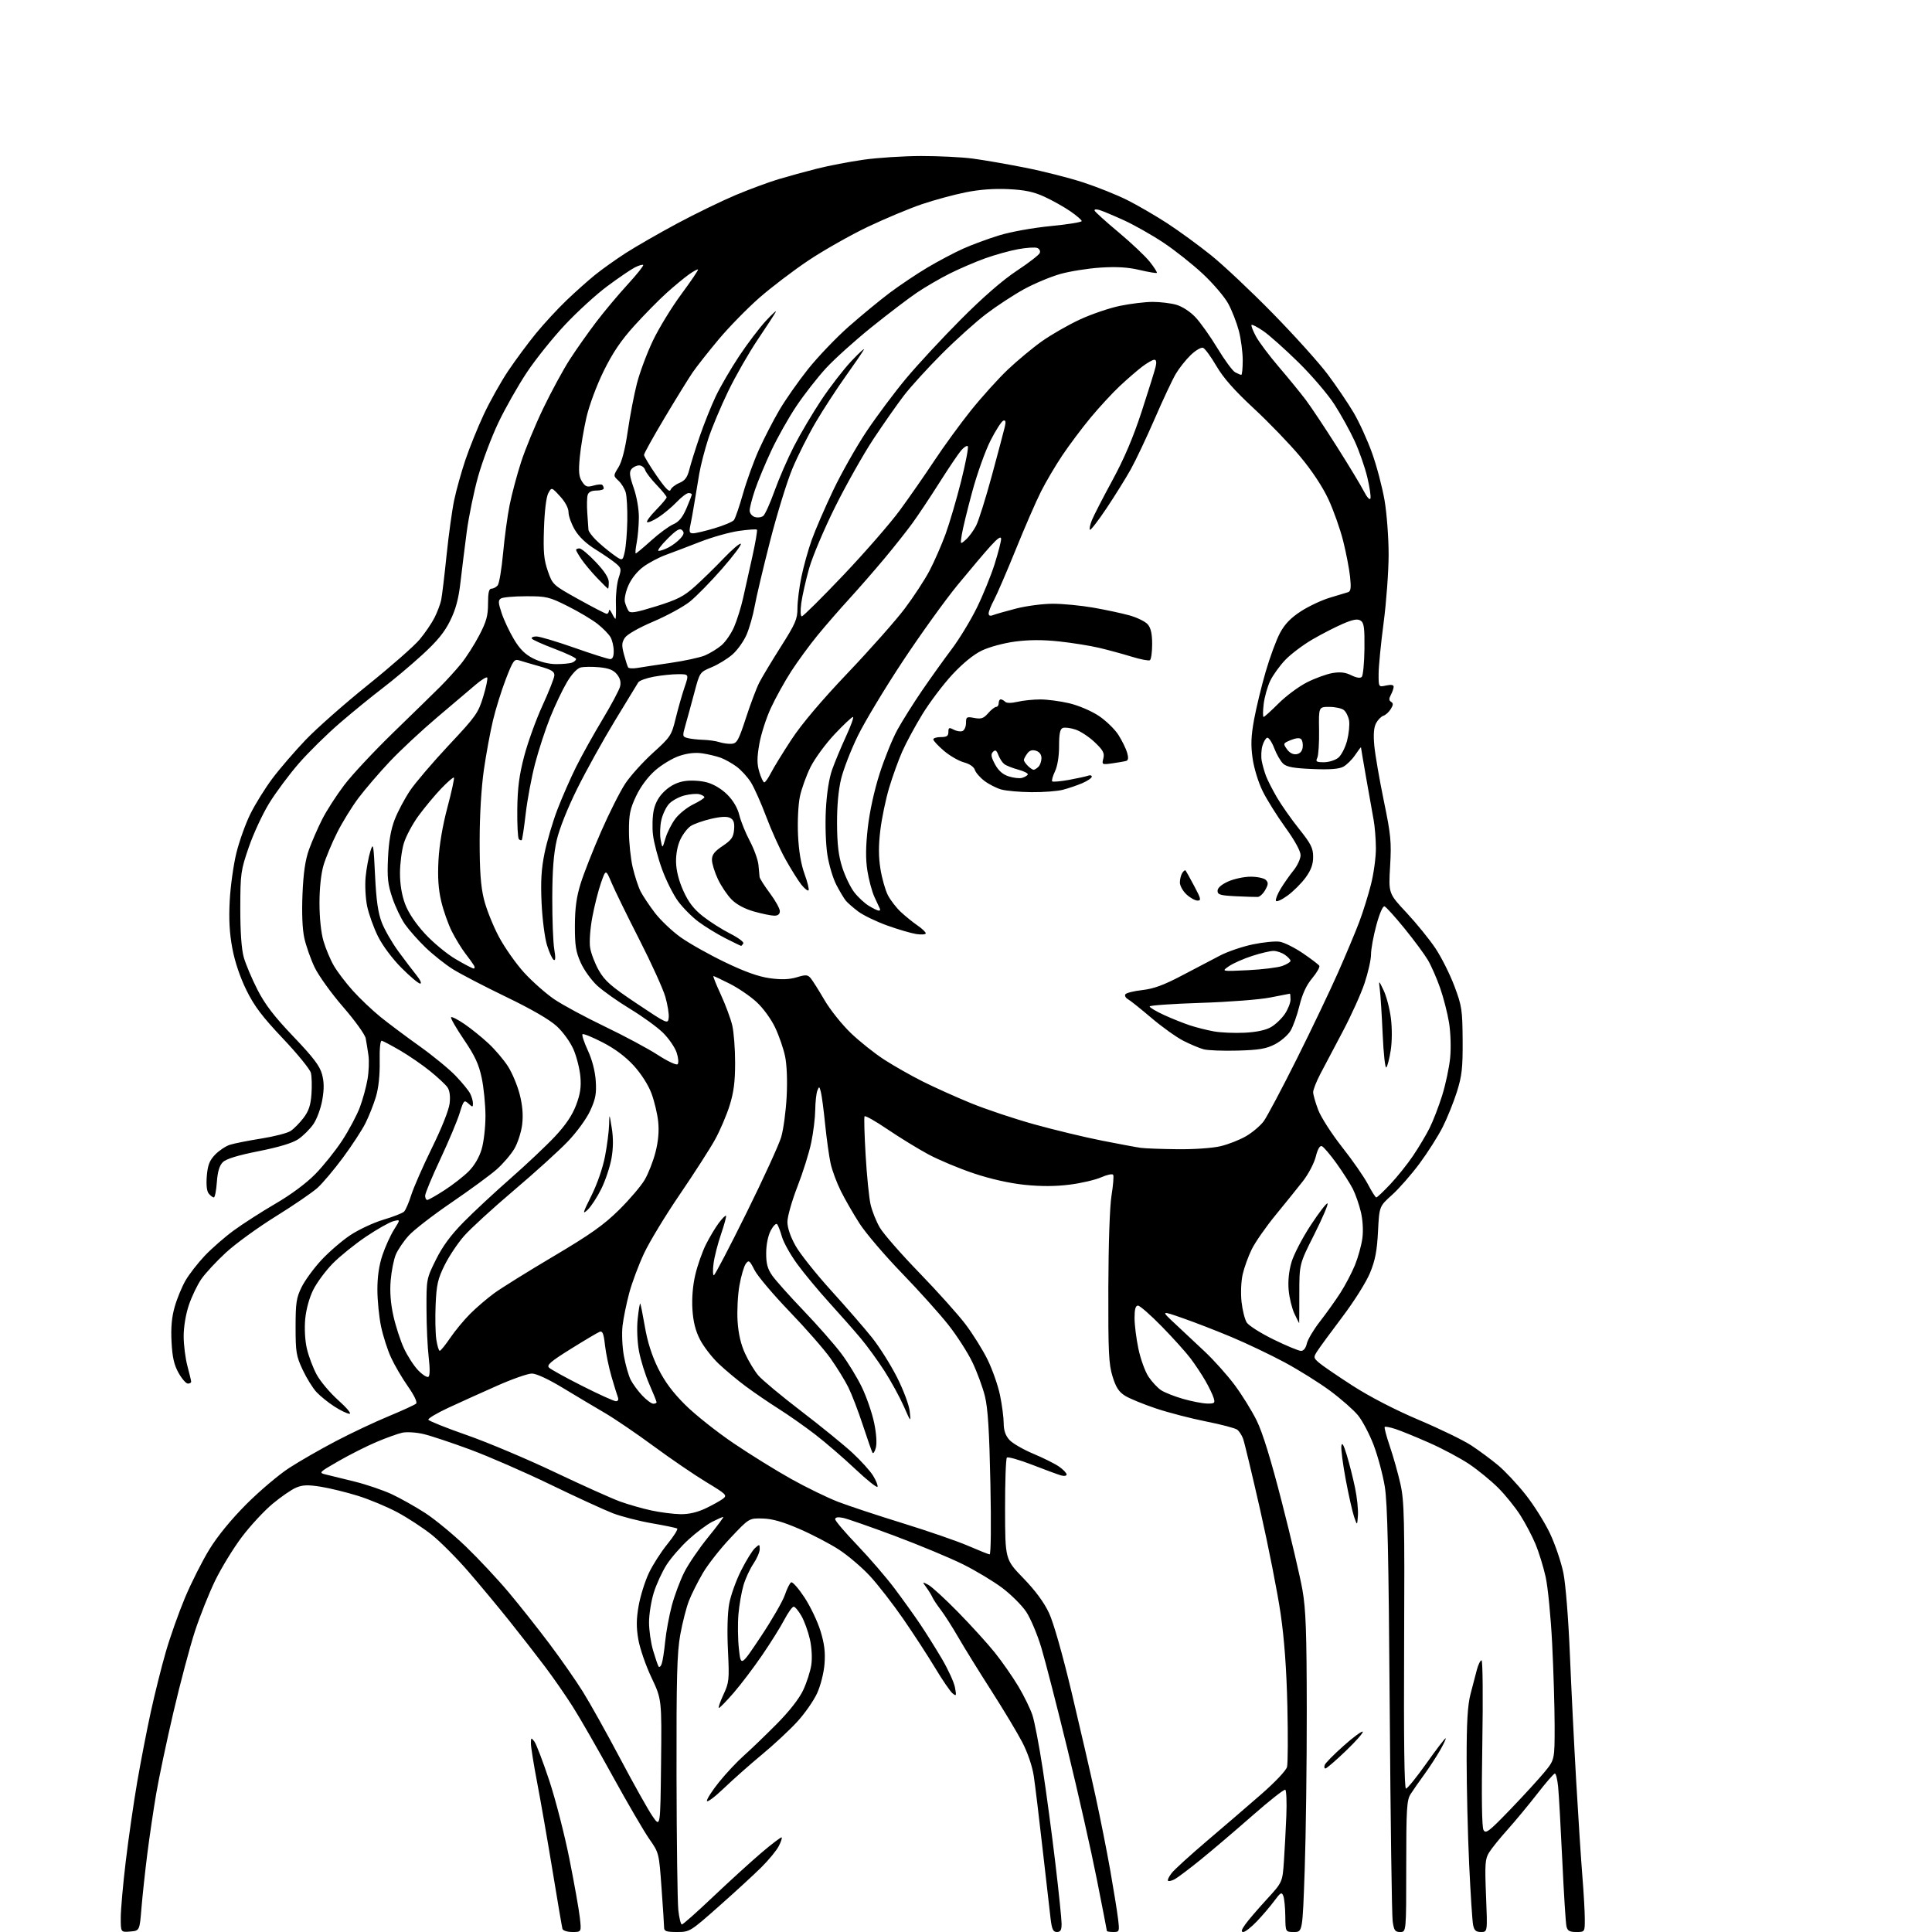 <?xml version="1.0" encoding="UTF-8" standalone="no"?>
<svg 
  version="1.1" 
  xmlns="http://www.w3.org/2000/svg" 
  xmlns:xlink="http://www.w3.org/1999/xlink" 
  xmlns:svg="http://www.w3.org/2000/svg"
  xmlns:rdf="http://www.w3.org/1999/02/22-rdf-syntax-ns#"
  xmlns:cc="http://creativecommons.org/ns#"
  xmlns:dc="http://purl.org/dc/elements/1.1/"
  viewBox="0 0 768 768"
  width="768"
  height="768"
>
<style>svg {background-color: white; }</style>"
<path stroke="none" fill="black" fill-rule="evenodd" d="M51.75,767.81C48.00,768.12 48.00,768.12 48.00,762.31C48.01,759.11 48.89,749.08 49.98,740.00C51.06,730.92 53.11,716.75 54.52,708.50C55.94,700.25 58.39,687.62 59.96,680.44C61.53,673.25 64.21,662.54 65.92,656.63C67.62,650.73 71.06,641.03 73.55,635.08C76.05,629.14 80.41,620.50 83.24,615.89C86.47,610.62 91.95,603.94 97.94,597.93C103.20,592.67 110.84,586.20 114.92,583.55C119.00,580.90 127.32,576.12 133.42,572.92C139.51,569.72 149.00,565.24 154.50,562.97C160.00,560.69 164.91,558.43 165.42,557.95C165.97,557.42 164.64,554.65 162.13,551.07C159.81,547.77 156.80,542.62 155.43,539.62C154.05,536.62 152.28,531.09 151.48,527.33C150.69,523.58 150.03,517.00 150.02,512.72C150.01,507.50 150.67,502.95 152.04,498.89C153.16,495.56 155.23,491.02 156.63,488.79C159.19,484.73 159.19,484.73 156.40,485.44C154.86,485.82 149.96,488.59 145.50,491.58C141.05,494.58 135.09,499.39 132.26,502.27C129.44,505.14 125.96,509.85 124.53,512.71C122.96,515.86 121.69,520.47 121.33,524.33C120.98,528.14 121.24,532.91 121.99,536.12C122.68,539.08 124.41,543.69 125.85,546.37C127.28,549.05 131.16,553.66 134.47,556.62C137.79,559.57 139.80,561.99 138.95,562.00C138.09,562.00 135.39,560.71 132.95,559.13C130.50,557.56 127.29,554.97 125.81,553.38C124.33,551.80 121.85,547.80 120.31,544.50C117.76,539.07 117.50,537.46 117.50,527.50C117.50,517.94 117.81,515.87 119.88,511.67C121.19,509.01 124.71,504.18 127.71,500.95C130.71,497.71 135.88,493.24 139.21,491.02C142.54,488.80 148.46,486.03 152.38,484.86C156.30,483.70 160.01,482.24 160.63,481.63C161.25,481.01 162.54,478.02 163.49,475.00C164.45,471.98 168.15,463.54 171.73,456.25C175.58,448.43 178.45,441.20 178.74,438.59C179.06,435.73 178.75,433.49 177.86,432.21C177.10,431.13 174.01,428.24 170.99,425.80C167.97,423.35 162.63,419.68 159.13,417.63C155.62,415.59 152.31,413.82 151.76,413.71C151.16,413.58 150.83,416.85 150.93,422.00C151.02,427.42 150.48,432.49 149.43,436.00C148.52,439.02 146.65,443.75 145.27,446.50C143.89,449.25 139.87,455.40 136.34,460.17C132.81,464.94 128.25,470.35 126.21,472.19C124.17,474.03 116.71,479.13 109.64,483.52C102.57,487.91 93.66,494.37 89.84,497.89C86.03,501.40 81.61,506.16 80.02,508.47C78.43,510.78 76.20,515.43 75.07,518.80C73.84,522.45 73.00,527.48 73.01,531.22C73.02,534.67 73.69,539.98 74.50,543.00C75.31,546.02 75.98,548.84 75.99,549.25C75.99,549.66 75.41,550.00 74.68,550.00C73.96,550.00 72.30,548.10 70.99,545.77C69.20,542.58 68.51,539.56 68.19,533.43C67.89,527.70 68.26,523.59 69.46,519.41C70.39,516.16 72.33,511.48 73.76,509.00C75.20,506.52 78.62,502.12 81.37,499.21C84.12,496.30 89.33,491.75 92.94,489.11C96.55,486.47 104.00,481.69 109.50,478.48C115.63,474.92 121.77,470.36 125.36,466.69C128.58,463.41 133.40,457.39 136.05,453.32C138.71,449.25 141.85,443.35 143.03,440.21C144.21,437.07 145.59,432.02 146.10,429.00C146.62,425.98 146.78,421.70 146.46,419.50C146.15,417.30 145.66,414.26 145.37,412.75C145.08,411.23 141.03,405.61 136.37,400.25C131.72,394.89 126.62,387.80 125.05,384.50C123.48,381.20 121.65,375.97 120.97,372.89C120.19,369.32 119.93,362.96 120.25,355.39C120.61,346.88 121.35,341.85 122.84,337.69C123.99,334.49 126.35,329.09 128.07,325.69C129.79,322.28 133.74,316.15 136.85,312.06C139.96,307.96 148.79,298.51 156.48,291.06C164.17,283.60 172.49,275.47 174.98,272.99C177.46,270.52 181.18,266.42 183.24,263.90C185.30,261.38 188.56,256.28 190.49,252.58C193.35,247.10 194.00,244.76 194.00,239.93C194.00,235.56 194.36,234.00 195.38,234.00C196.14,234.00 197.24,233.41 197.84,232.69C198.44,231.97 199.40,226.23 199.98,219.94C200.56,213.65 201.72,205.02 202.58,200.77C203.43,196.51 205.47,188.86 207.11,183.77C208.75,178.67 212.73,169.01 215.96,162.30C219.19,155.59 223.95,146.83 226.54,142.83C229.12,138.84 233.85,132.14 237.03,127.96C240.22,123.77 245.82,117.08 249.49,113.09C253.16,109.09 255.94,105.60 255.67,105.34C255.40,105.07 253.87,105.53 252.26,106.36C250.66,107.19 245.78,110.52 241.42,113.76C237.06,116.99 229.51,123.88 224.64,129.07C219.77,134.25 212.93,142.78 209.44,148.02C205.95,153.27 200.84,162.27 198.10,168.03C195.36,173.79 191.74,183.42 190.05,189.43C188.37,195.44 186.34,205.34 185.53,211.43C184.73,217.52 183.61,226.55 183.04,231.50C182.30,238.02 181.17,242.22 178.95,246.73C176.68,251.36 173.78,254.89 167.70,260.44C163.19,264.56 156.12,270.49 152.00,273.62C147.88,276.76 140.27,282.96 135.10,287.41C129.94,291.86 122.58,299.10 118.76,303.50C114.94,307.90 109.66,314.99 107.03,319.26C104.40,323.52 100.74,331.40 98.90,336.76C95.71,346.04 95.55,347.19 95.52,361.00C95.51,370.42 95.99,377.25 96.89,380.50C97.66,383.25 100.11,389.06 102.34,393.41C105.37,399.33 108.96,404.01 116.62,412.04C124.54,420.33 127.12,423.72 128.01,427.03C128.85,430.15 128.87,432.94 128.10,437.32C127.51,440.65 125.93,444.93 124.54,446.92C123.16,448.89 120.48,451.55 118.58,452.83C116.32,454.37 110.92,456.00 102.82,457.61C94.43,459.28 89.88,460.68 88.57,461.99C87.22,463.34 86.50,465.75 86.20,469.96C85.96,473.28 85.42,476.00 85.00,476.00C84.59,476.00 83.68,475.32 83.00,474.50C82.19,473.53 81.92,471.04 82.21,467.48C82.57,463.15 83.28,461.32 85.50,459.00C87.06,457.38 89.72,455.60 91.41,455.06C93.11,454.52 98.70,453.41 103.82,452.60C108.95,451.79 114.21,450.44 115.51,449.59C116.81,448.74 119.11,446.41 120.63,444.42C122.72,441.68 123.49,439.38 123.81,434.94C124.04,431.71 123.94,427.90 123.58,426.47C123.22,425.04 118.21,418.89 112.45,412.81C104.25,404.14 101.10,399.98 97.96,393.62C95.44,388.50 93.36,382.36 92.36,377.00C91.22,370.94 90.92,365.49 91.32,358.00C91.63,352.23 92.82,343.68 93.98,339.00C95.14,334.32 97.64,327.35 99.55,323.50C101.46,319.65 105.37,313.35 108.25,309.50C111.13,305.65 117.09,298.73 121.49,294.12C125.90,289.51 137.01,279.70 146.19,272.33C155.37,264.95 164.65,256.80 166.81,254.21C168.97,251.62 171.64,247.70 172.74,245.50C173.85,243.30 175.03,240.15 175.38,238.50C175.72,236.85 176.68,228.84 177.52,220.69C178.36,212.55 179.72,202.69 180.55,198.78C181.37,194.87 183.36,187.73 184.97,182.92C186.59,178.11 189.88,169.94 192.30,164.77C194.72,159.60 199.09,151.79 202.02,147.43C204.95,143.07 209.93,136.35 213.08,132.50C216.24,128.65 221.67,122.77 225.16,119.43C228.65,116.08 233.75,111.53 236.50,109.31C239.25,107.08 244.75,103.16 248.72,100.60C252.69,98.04 261.92,92.74 269.22,88.82C276.52,84.91 287.00,79.82 292.50,77.51C298.00,75.21 305.65,72.38 309.50,71.23C313.35,70.07 320.23,68.19 324.78,67.04C329.33,65.89 337.66,64.29 343.28,63.49C348.90,62.69 359.20,62.03 366.18,62.02C373.15,62.01 382.38,62.47 386.68,63.04C390.98,63.61 400.35,65.23 407.50,66.65C414.65,68.06 425.04,70.70 430.58,72.51C436.13,74.32 444.01,77.48 448.08,79.52C452.16,81.57 459.32,85.72 463.98,88.75C468.64,91.78 476.52,97.53 481.48,101.52C486.44,105.52 497.49,115.92 506.02,124.64C514.56,133.36 524.33,144.22 527.74,148.76C531.14,153.30 535.76,160.12 538.02,163.91C540.27,167.70 543.61,175.01 545.44,180.15C547.28,185.29 549.50,193.74 550.39,198.93C551.27,204.11 552.00,213.79 552.00,220.43C551.99,227.07 551.10,239.25 550.02,247.50C548.93,255.75 548.03,264.90 548.02,267.83C548.00,273.16 548.00,273.16 551.00,272.50C552.97,272.07 554.00,272.23 554.00,272.99C554.00,273.62 553.50,275.06 552.90,276.19C552.07,277.73 552.10,278.44 552.99,278.99C553.90,279.56 553.87,280.24 552.84,281.88C552.11,283.06 550.79,284.25 549.91,284.53C549.04,284.81 547.73,286.13 547.01,287.48C546.11,289.17 545.89,291.94 546.31,296.45C546.65,300.04 548.34,309.85 550.07,318.24C552.90,331.94 553.16,334.61 552.59,344.33C551.95,355.16 551.95,355.16 559.13,362.83C563.07,367.05 568.25,373.43 570.63,377.00C573.01,380.57 576.39,387.32 578.15,392.00C581.11,399.89 581.34,401.44 581.42,413.50C581.49,424.49 581.14,427.65 579.16,433.96C577.87,438.06 575.33,444.37 573.51,447.99C571.68,451.61 567.53,458.15 564.28,462.53C561.03,466.91 556.10,472.54 553.33,475.02C548.29,479.55 548.29,479.55 547.78,489.52C547.39,497.21 546.67,500.98 544.62,505.96C543.14,509.58 538.30,517.29 533.63,523.46C529.05,529.53 524.56,535.66 523.65,537.08C522.07,539.53 522.10,539.74 524.25,541.64C525.49,542.74 531.52,546.87 537.65,550.82C544.59,555.28 554.58,560.45 564.05,564.46C572.43,568.01 581.81,572.57 584.89,574.60C587.98,576.63 592.72,580.14 595.44,582.40C598.15,584.65 603.06,589.87 606.34,594.00C609.63,598.12 614.02,605.10 616.11,609.50C618.20,613.90 620.61,621.02 621.48,625.32C622.37,629.77 623.47,643.54 624.04,657.32C624.59,670.62 625.72,693.42 626.56,708.00C627.40,722.58 628.51,739.67 629.03,746.00C629.54,752.33 629.98,759.86 629.98,762.75C630.00,768.00 630.00,768.00 626.61,768.00C623.91,768.00 623.11,767.54 622.69,765.75C622.39,764.51 621.65,752.70 621.03,739.50C620.41,726.30 619.67,713.14 619.38,710.25C619.09,707.36 618.51,705.00 618.09,705.00C617.67,705.00 614.52,708.62 611.09,713.05C607.65,717.47 602.34,723.89 599.28,727.30C596.22,730.71 592.91,734.80 591.93,736.40C590.35,738.96 590.21,740.97 590.72,753.65C591.31,768.00 591.31,768.00 588.73,768.00C586.73,768.00 586.03,767.39 585.59,765.25C585.27,763.74 584.56,752.83 584.01,741.00C583.46,729.17 583.01,710.48 583.01,699.46C583.00,684.64 583.40,677.87 584.54,673.46C585.39,670.18 586.53,665.81 587.08,663.75C587.63,661.69 588.46,660.00 588.94,660.00C589.41,660.00 589.55,674.77 589.25,692.82C588.89,714.22 589.06,726.28 589.72,727.46C590.61,729.06 591.88,728.09 600.26,719.39C605.50,713.95 611.63,707.26 613.89,704.52C618.00,699.54 618.00,699.54 617.99,686.02C617.98,678.58 617.54,663.84 617.00,653.26C616.47,642.68 615.30,630.76 614.40,626.76C613.50,622.77 611.69,616.91 610.37,613.75C609.05,610.59 606.32,605.41 604.30,602.25C602.28,599.09 598.35,594.23 595.56,591.45C592.78,588.67 587.65,584.46 584.17,582.10C580.68,579.74 573.48,575.89 568.17,573.55C562.85,571.20 556.78,568.72 554.68,568.04C552.58,567.36 550.67,566.99 550.44,567.23C550.20,567.47 551.12,570.95 552.49,574.97C553.86,579.00 555.75,585.71 556.69,589.89C558.22,596.68 558.38,603.65 558.16,654.25C557.99,691.78 558.24,711.00 558.90,711.00C559.46,711.00 563.10,706.50 567.00,701.00C570.90,695.50 574.34,691.00 574.64,691.00C574.94,691.00 573.96,693.14 572.46,695.75C570.96,698.36 568.09,702.75 566.09,705.50C564.08,708.25 561.67,711.72 560.72,713.21C559.21,715.60 559.00,719.06 559.00,741.96C559.00,768.00 559.00,768.00 556.61,768.00C554.55,768.00 554.12,767.40 553.61,763.75C553.27,761.41 552.75,723.50 552.44,679.50C552.00,617.51 551.56,597.57 550.47,590.91C549.69,586.18 547.69,578.74 546.03,574.38C544.36,570.02 541.56,564.71 539.80,562.58C538.05,560.45 533.07,556.08 528.76,552.88C524.44,549.68 516.26,544.57 510.59,541.52C504.91,538.48 495.41,533.95 489.47,531.47C483.53,528.98 474.81,525.60 470.09,523.96C461.50,520.97 461.50,520.97 467.00,526.11C470.02,528.94 475.43,534.01 479.01,537.37C482.59,540.74 487.87,546.65 490.75,550.50C493.63,554.35 497.57,560.70 499.51,564.61C501.89,569.41 505.14,579.94 509.55,597.11C513.14,611.07 516.82,626.77 517.74,632.00C519.10,639.74 519.42,648.63 519.46,680.00C519.48,701.17 519.11,729.64 518.64,743.25C517.78,768.00 517.78,768.00 514.39,768.00C511.00,768.00 511.00,768.00 510.93,761.75C510.89,758.31 510.53,754.66 510.13,753.64C509.49,752.02 509.04,752.27 506.55,755.64C504.98,757.76 501.87,761.41 499.64,763.75C497.41,766.09 494.97,768.00 494.22,768.00C493.25,768.00 493.46,767.16 494.99,765.02C496.15,763.38 499.96,758.93 503.46,755.12C509.80,748.21 509.80,748.21 510.38,739.85C510.69,735.26 511.12,727.10 511.34,721.72C511.55,716.35 511.36,711.72 510.92,711.45C510.48,711.18 504.58,715.82 497.81,721.77C491.04,727.72 481.80,735.58 477.29,739.24C472.77,742.90 468.12,746.40 466.95,747.03C465.78,747.65 464.59,747.92 464.30,747.63C464.01,747.34 464.68,745.95 465.79,744.54C466.90,743.13 473.14,737.45 479.65,731.91C486.17,726.37 495.89,718.02 501.25,713.34C506.87,708.44 511.26,703.80 511.62,702.37C511.96,701.02 512.02,690.14 511.75,678.20C511.41,663.54 510.55,651.63 509.07,641.50C507.88,633.25 504.23,614.75 500.98,600.39C497.72,586.03 494.64,573.19 494.13,571.85C493.62,570.51 492.60,568.93 491.85,568.34C491.11,567.74 485.55,566.27 479.50,565.07C473.45,563.87 464.46,561.54 459.53,559.89C454.60,558.24 449.09,555.98 447.28,554.87C444.77,553.31 443.60,551.53 442.26,547.17C440.74,542.28 440.51,537.46 440.58,512.00C440.63,494.37 441.14,479.56 441.85,475.19C442.50,471.16 442.80,467.48 442.50,467.00C442.20,466.52 440.06,466.97 437.73,468.00C435.40,469.03 429.74,470.35 425.16,470.92C419.51,471.63 413.74,471.65 407.26,470.98C401.26,470.35 393.77,468.67 387.10,466.44C381.27,464.49 373.12,461.08 369.00,458.86C364.88,456.64 357.59,452.16 352.80,448.92C348.02,445.67 343.91,443.35 343.67,443.76C343.43,444.17 343.62,451.11 344.10,459.18C344.57,467.26 345.45,476.04 346.04,478.68C346.63,481.33 348.29,485.51 349.73,487.97C351.17,490.44 358.25,498.54 365.46,505.97C372.67,513.41 380.95,522.64 383.84,526.47C386.74,530.31 390.67,536.61 392.57,540.47C394.47,544.34 396.69,550.65 397.50,554.50C398.30,558.35 398.97,563.39 398.98,565.69C398.99,568.62 399.68,570.64 401.25,572.38C402.49,573.75 406.80,576.24 410.83,577.92C414.86,579.61 419.48,581.92 421.08,583.06C422.69,584.20 424.00,585.59 424.00,586.14C424.00,586.70 423.01,586.85 421.75,586.49C420.51,586.13 415.34,584.23 410.25,582.25C405.16,580.28 400.66,579.01 400.25,579.42C399.84,579.84 399.51,589.12 399.53,600.04C399.57,619.90 399.57,619.90 406.79,627.35C411.57,632.28 415.02,636.96 417.00,641.19C418.81,645.06 422.39,657.65 426.06,673.04C429.39,687.04 433.65,705.52 435.51,714.09C437.38,722.67 440.01,735.94 441.36,743.59C442.71,751.24 444.09,759.86 444.44,762.75C445.05,767.87 445.01,768.00 442.53,768.00C441.14,768.00 440.00,767.81 440.00,767.57C440.00,767.34 438.18,758.00 435.96,746.82C433.75,735.64 428.53,712.55 424.37,695.50C420.21,678.45 415.52,660.22 413.95,654.99C412.38,649.76 409.68,643.36 407.96,640.76C406.24,638.16 401.92,633.86 398.37,631.19C394.81,628.53 387.76,624.29 382.70,621.79C377.64,619.28 365.54,614.24 355.82,610.60C346.09,606.96 336.76,603.70 335.07,603.36C333.04,602.96 332.00,603.15 332.00,603.92C332.00,604.56 335.97,609.23 340.83,614.29C345.68,619.36 352.35,627.10 355.65,631.50C358.95,635.90 363.47,642.21 365.70,645.52C367.94,648.83 371.82,655.02 374.34,659.28C376.85,663.53 379.23,668.70 379.61,670.76C380.25,674.18 380.17,674.38 378.64,673.12C377.72,672.36 374.64,667.86 371.79,663.12C368.95,658.38 363.21,649.57 359.06,643.55C354.90,637.53 348.91,629.82 345.74,626.41C342.57,623.01 337.07,618.32 333.51,616.01C329.95,613.69 322.87,609.99 317.77,607.78C311.13,604.91 306.98,603.73 303.14,603.63C297.77,603.50 297.77,603.50 290.40,611.32C286.34,615.61 281.39,621.91 279.40,625.31C277.41,628.70 274.93,633.64 273.89,636.28C272.85,638.92 271.29,645.00 270.42,649.79C269.12,656.97 268.86,666.85 268.93,706.00C268.98,732.12 269.30,756.09 269.64,759.25C269.98,762.41 270.62,765.00 271.06,765.00C271.51,765.00 277.03,760.10 283.34,754.11C289.65,748.12 298.30,740.24 302.56,736.60C306.83,732.96 310.51,730.17 310.73,730.40C310.96,730.63 310.43,732.21 309.54,733.92C308.66,735.62 305.57,739.38 302.67,742.26C299.77,745.14 292.19,752.11 285.81,757.75C274.34,767.90 274.18,768.00 269.11,768.00C264.91,768.00 264.00,767.69 263.99,766.25C263.99,765.29 263.53,758.21 262.97,750.52C261.97,736.57 261.96,736.53 258.10,731.02C255.98,727.98 249.42,716.73 243.52,706.00C237.63,695.27 230.52,682.90 227.73,678.50C224.94,674.10 219.95,666.90 216.63,662.50C213.32,658.10 207.01,650.00 202.62,644.50C198.23,639.00 190.85,630.12 186.22,624.76C181.59,619.40 175.00,612.79 171.58,610.06C168.15,607.34 162.01,603.32 157.92,601.14C153.84,598.96 146.80,596.02 142.27,594.61C137.74,593.20 131.11,591.58 127.53,591.00C122.41,590.19 120.32,590.26 117.74,591.34C115.93,592.09 111.71,594.99 108.35,597.79C105.00,600.58 99.49,606.53 96.10,611.02C92.72,615.51 87.96,623.30 85.51,628.34C83.07,633.38 79.45,642.45 77.47,648.50C75.50,654.55 71.66,668.99 68.95,680.58C66.24,692.17 63.15,706.80 62.08,713.08C61.01,719.36 59.42,730.12 58.55,737.00C57.68,743.88 56.64,753.55 56.23,758.50C55.50,767.50 55.50,767.50 51.75,767.81zM227.54,768.00C225.51,768.00 223.78,767.45 223.58,766.75C223.39,766.06 221.60,755.60 219.62,743.50C217.63,731.40 214.88,715.65 213.51,708.50C212.14,701.35 211.03,694.38 211.04,693.00C211.06,690.67 211.15,690.62 212.44,692.31C213.19,693.31 215.85,700.29 218.35,707.81C220.84,715.34 224.45,729.38 226.36,739.00C228.28,748.62 230.14,759.09 230.49,762.25C231.14,768.00 231.14,768.00 227.54,768.00zM420.14,768.00C418.64,768.00 418.15,766.97 417.63,762.75C417.27,759.86 415.84,747.38 414.45,735.00C413.06,722.62 411.48,709.58 410.94,706.00C410.35,702.10 408.54,696.77 406.42,692.66C404.47,688.90 398.93,679.67 394.12,672.16C389.30,664.65 383.40,655.12 381.02,651.00C378.64,646.88 375.48,641.92 374.01,640.00C372.54,638.08 371.04,635.83 370.68,635.00C370.32,634.17 369.25,632.42 368.29,631.09C366.55,628.69 366.55,628.69 369.02,630.00C370.39,630.72 375.73,635.62 380.90,640.90C386.07,646.18 392.65,653.42 395.51,657.00C398.37,660.58 402.56,666.59 404.82,670.37C407.07,674.15 409.60,679.32 410.43,681.87C411.26,684.42 413.08,693.92 414.47,703.00C415.87,712.08 418.13,728.94 419.50,740.48C420.88,752.03 422.00,762.94 422.00,764.73C422.00,767.25 421.57,768.00 420.14,768.00zM262.78,701.00C263.06,675.50 263.06,675.50 258.95,666.82C256.69,662.05 254.35,655.24 253.74,651.69C252.90,646.79 252.94,643.56 253.89,638.22C254.58,634.36 256.40,628.55 257.93,625.32C259.46,622.08 262.79,616.88 265.33,613.76C267.87,610.64 269.60,607.87 269.18,607.61C268.75,607.35 264.21,606.40 259.09,605.52C253.97,604.63 247.02,602.84 243.64,601.55C240.26,600.25 229.12,595.13 218.87,590.17C208.62,585.21 194.22,578.93 186.87,576.21C179.52,573.49 171.16,570.71 168.29,570.04C165.43,569.37 161.64,569.14 159.87,569.53C158.11,569.92 153.47,571.59 149.58,573.24C145.69,574.89 138.91,578.32 134.52,580.84C126.72,585.33 126.61,585.45 129.52,586.14C131.16,586.53 136.32,587.79 141.00,588.96C145.68,590.12 152.30,592.38 155.73,593.97C159.15,595.57 165.13,598.93 169.02,601.44C172.90,603.96 180.17,609.95 185.17,614.76C190.17,619.57 197.84,627.77 202.23,633.00C206.62,638.23 213.92,647.45 218.46,653.50C223.01,659.55 228.99,668.13 231.75,672.57C234.52,677.00 241.18,688.93 246.54,699.07C251.91,709.21 257.69,719.52 259.40,722.00C262.50,726.50 262.50,726.50 262.78,701.00zM287.75,710.87C284.04,714.42 281.00,716.67 281.00,715.86C281.00,715.06 283.21,711.65 285.92,708.29C288.63,704.94 293.01,700.26 295.67,697.91C298.33,695.55 304.15,689.95 308.60,685.47C313.72,680.32 317.65,675.31 319.26,671.90C320.66,668.93 322.12,664.41 322.50,661.86C322.91,659.14 322.68,654.93 321.95,651.67C321.27,648.61 319.76,644.44 318.60,642.40C317.45,640.36 316.05,638.69 315.50,638.68C314.95,638.68 313.27,641.03 311.76,643.90C310.26,646.77 306.28,653.13 302.92,658.03C299.57,662.93 294.50,669.62 291.66,672.90C288.82,676.17 286.18,678.89 285.80,678.93C285.41,678.97 286.19,676.64 287.53,673.75C289.84,668.79 289.94,667.82 289.37,656.00C289.00,648.40 289.19,641.15 289.87,637.50C290.48,634.20 292.60,628.26 294.60,624.31C296.59,620.35 299.07,616.34 300.11,615.40C301.91,613.77 302.00,613.79 302.00,615.80C302.00,616.96 300.87,619.57 299.50,621.60C298.12,623.63 296.35,627.46 295.56,630.11C294.77,632.76 293.86,637.99 293.54,641.72C293.22,645.45 293.30,651.65 293.73,655.50C294.50,662.49 294.50,662.49 302.49,650.50C306.88,643.90 311.16,636.48 312.00,634.00C312.84,631.52 313.97,629.27 314.51,629.00C315.06,628.73 317.43,631.42 319.79,635.00C322.14,638.58 325.01,644.58 326.16,648.35C327.72,653.44 328.13,656.83 327.75,661.49C327.47,665.07 326.19,670.08 324.79,673.14C323.43,676.09 319.90,681.15 316.93,684.39C313.96,687.64 307.70,693.47 303.02,697.35C298.33,701.23 291.46,707.32 287.75,710.87zM526.88,703.00C526.43,703.00 526.31,702.36 526.61,701.58C526.91,700.79 530.29,697.37 534.13,693.96C537.96,690.55 541.37,688.04 541.71,688.37C542.04,688.71 539.03,692.14 535.01,695.99C530.99,699.85 527.33,703.00 526.88,703.00zM263.03,661.42C263.42,660.36 264.04,656.35 264.42,652.50C264.81,648.65 266.00,642.22 267.07,638.20C268.14,634.19 270.37,628.24 272.01,624.98C273.65,621.73 277.94,615.45 281.53,611.03C285.13,606.61 287.81,603.00 287.50,603.00C287.18,603.00 285.20,603.88 283.09,604.95C280.99,606.03 276.77,609.18 273.73,611.97C270.68,614.75 266.75,619.27 264.99,622.01C263.23,624.76 260.94,629.74 259.89,633.09C258.85,636.44 258.00,641.76 258.00,644.91C258.00,648.06 258.72,653.08 259.61,656.07C260.49,659.06 261.46,661.91 261.77,662.42C262.08,662.93 262.64,662.48 263.03,661.42zM393.39,617.90C393.91,617.96 394.04,606.08 393.70,589.75C393.27,568.82 392.71,559.82 391.52,555.02C390.64,551.45 388.39,545.36 386.53,541.49C384.67,537.62 380.37,530.93 376.97,526.63C373.58,522.32 365.26,513.07 358.49,506.07C351.71,499.06 344.17,490.22 341.71,486.41C339.26,482.61 335.91,476.80 334.27,473.50C332.62,470.20 330.78,465.25 330.18,462.50C329.58,459.75 328.61,452.84 328.03,447.15C327.46,441.45 326.69,435.62 326.33,434.18C325.73,431.80 325.61,431.74 324.91,433.54C324.49,434.62 324.11,438.06 324.07,441.18C324.03,444.31 323.32,450.16 322.48,454.18C321.65,458.21 319.17,466.10 316.98,471.72C314.79,477.34 313.01,483.64 313.01,485.72C313.02,488.11 314.21,491.61 316.26,495.25C318.04,498.42 324.42,506.42 330.43,513.05C336.44,519.67 343.75,528.09 346.67,531.76C349.59,535.42 354.04,542.49 356.56,547.46C359.13,552.54 361.35,558.47 361.63,561.00C362.12,565.50 362.12,565.50 359.24,558.95C357.65,555.35 354.20,549.05 351.56,544.95C348.92,540.85 344.69,535.02 342.15,532.00C339.62,528.98 334.00,522.60 329.66,517.83C325.33,513.06 319.58,506.14 316.89,502.45C314.20,498.76 311.48,493.89 310.83,491.62C310.19,489.36 309.33,487.11 308.92,486.64C308.51,486.16 307.37,487.28 306.39,489.14C305.32,491.15 304.59,494.71 304.57,498.02C304.54,502.27 305.09,504.34 306.95,507.02C308.28,508.93 313.90,515.23 319.44,521.01C324.97,526.79 331.70,534.44 334.39,538.01C337.09,541.58 340.80,547.67 342.65,551.54C344.50,555.40 346.68,561.72 347.48,565.58C348.37,569.83 348.63,573.73 348.16,575.50C347.73,577.11 347.13,577.99 346.82,577.46C346.52,576.93 344.80,572.00 342.99,566.50C341.19,561.00 338.60,554.25 337.24,551.50C335.88,548.75 332.69,543.58 330.16,540.00C327.62,536.42 320.28,528.03 313.84,521.34C307.41,514.66 301.15,507.26 299.95,504.90C297.95,500.98 297.65,500.76 296.45,502.39C295.74,503.37 294.60,507.23 293.94,510.97C293.27,514.71 292.94,521.10 293.20,525.19C293.52,530.18 294.49,534.39 296.18,538.05C297.55,541.05 299.92,544.96 301.43,546.75C302.95,548.54 310.61,554.93 318.47,560.94C326.32,566.95 335.49,574.41 338.84,577.51C342.19,580.61 345.88,584.69 347.05,586.58C348.21,588.46 349.02,590.45 348.83,591.00C348.65,591.55 344.67,588.39 340.00,583.98C335.32,579.56 328.12,573.36 324.00,570.19C319.88,567.02 313.35,562.44 309.50,560.01C305.65,557.57 299.80,553.58 296.50,551.13C293.20,548.69 288.33,544.62 285.67,542.10C283.01,539.57 279.68,535.25 278.26,532.50C276.46,529.00 275.56,525.40 275.25,520.50C274.97,516.10 275.39,510.99 276.39,506.74C277.26,503.02 279.16,497.62 280.60,494.74C282.04,491.86 284.34,488.01 285.71,486.18C287.08,484.36 288.38,483.05 288.60,483.27C288.82,483.48 287.93,486.78 286.63,490.58C285.32,494.39 283.98,499.64 283.65,502.25C283.31,504.86 283.37,506.98 283.77,506.94C284.17,506.91 290.00,495.78 296.71,482.19C303.43,468.61 309.65,455.02 310.54,452.00C311.43,448.98 312.40,441.77 312.70,436.00C313.04,429.67 312.79,423.29 312.09,419.94C311.46,416.87 309.67,411.70 308.12,408.44C306.51,405.05 303.34,400.70 300.73,398.31C298.22,396.00 293.44,392.74 290.11,391.06C286.78,389.38 283.85,388.00 283.59,388.00C283.34,388.00 284.66,391.31 286.53,395.35C288.40,399.40 290.44,404.91 291.08,407.60C291.71,410.30 292.23,417.00 292.22,422.50C292.22,429.99 291.67,434.25 290.02,439.50C288.81,443.35 286.21,449.43 284.24,453.00C282.27,456.57 275.99,466.35 270.28,474.73C264.56,483.10 258.14,493.69 256.01,498.25C253.87,502.81 251.22,509.90 250.12,514.02C249.02,518.13 247.82,523.98 247.47,527.02C247.12,530.05 247.35,535.43 248.00,538.97C248.64,542.52 249.85,546.78 250.69,548.46C251.54,550.13 253.61,552.96 255.31,554.75C257.00,556.54 258.98,558.00 259.70,558.00C260.41,558.00 261.00,557.74 261.00,557.42C261.00,557.10 259.69,553.83 258.08,550.17C256.48,546.50 254.64,540.58 253.99,537.00C253.31,533.22 253.10,527.85 253.50,524.17C253.87,520.69 254.32,517.99 254.50,518.17C254.67,518.35 255.51,522.53 256.36,527.45C257.38,533.41 259.14,538.92 261.60,543.91C264.23,549.22 267.38,553.47 272.41,558.47C276.31,562.35 284.97,569.23 291.66,573.75C298.34,578.27 308.69,584.68 314.66,588.00C320.62,591.32 328.91,595.35 333.08,596.97C337.25,598.58 348.89,602.43 358.96,605.54C369.02,608.65 380.68,612.68 384.88,614.50C389.07,616.31 392.90,617.85 393.39,617.90zM539.80,602.42C539.50,606.50 539.50,606.50 538.29,603.00C537.63,601.08 536.13,594.44 534.97,588.26C533.81,582.09 533.02,576.01 533.22,574.76C533.47,573.17 534.11,574.27 535.39,578.50C536.39,581.80 537.86,587.61 538.65,591.42C539.45,595.23 539.96,600.18 539.80,602.42zM270.50,601.91C273.82,601.96 277.18,601.18 280.50,599.60C283.25,598.29 286.35,596.56 287.40,595.77C289.17,594.41 288.74,593.98 280.74,589.15C276.04,586.31 266.64,579.89 259.85,574.89C253.06,569.89 244.35,563.96 240.50,561.71C236.65,559.47 229.18,555.01 223.91,551.82C218.01,548.24 213.20,546.00 211.41,546.01C209.81,546.01 203.55,548.21 197.50,550.90C191.45,553.58 182.78,557.50 178.24,559.61C173.70,561.72 170.12,563.85 170.28,564.35C170.45,564.84 177.31,567.60 185.54,570.47C193.77,573.34 209.50,579.97 220.51,585.21C231.51,590.44 243.21,595.69 246.51,596.89C249.80,598.08 255.43,599.68 259.00,600.45C262.57,601.21 267.75,601.87 270.50,601.91zM479.82,557.93C482.80,557.99 483.07,557.77 482.46,555.75C482.09,554.51 480.64,551.48 479.23,549.00C477.82,546.52 475.13,542.48 473.27,540.00C471.40,537.52 466.23,531.79 461.79,527.25C457.35,522.71 453.11,519.00 452.36,519.00C451.40,519.00 451.00,520.44 451.00,523.93C451.00,526.65 451.69,532.16 452.54,536.18C453.38,540.21 455.18,545.18 456.53,547.23C457.89,549.27 460.15,551.71 461.57,552.64C462.98,553.56 466.92,555.12 470.32,556.09C473.72,557.06 477.99,557.89 479.82,557.93zM244.83,557.00C245.66,557.00 245.98,556.39 245.63,555.47C245.30,554.62 244.16,550.91 243.08,547.22C242.01,543.52 240.84,537.88 240.48,534.67C239.98,530.13 239.52,528.97 238.37,529.41C237.57,529.72 232.42,532.77 226.94,536.19C218.93,541.18 217.22,542.64 218.24,543.65C218.93,544.34 224.89,547.63 231.48,550.95C238.06,554.28 244.07,557.00 244.83,557.00zM170.29,547.32C170.91,546.94 170.95,544.09 170.42,539.61C169.95,535.70 169.55,527.07 169.54,520.44C169.50,508.49 169.53,508.32 173.26,500.79C175.89,495.46 179.18,490.99 184.26,485.83C188.24,481.78 196.68,473.93 203.00,468.39C209.32,462.84 217.27,455.34 220.65,451.72C224.87,447.21 227.50,443.30 229.00,439.32C230.66,434.94 231.08,432.13 230.71,427.95C230.44,424.89 229.22,420.07 228.00,417.22C226.73,414.28 223.85,410.27 221.32,407.94C218.45,405.30 211.27,401.14 201.18,396.28C192.56,392.12 183.03,387.16 180.00,385.26C176.97,383.36 172.10,379.48 169.16,376.65C166.23,373.82 162.55,369.66 160.98,367.42C159.41,365.17 157.16,360.45 155.97,356.92C154.16,351.58 153.87,348.90 154.24,341.00C154.55,334.44 155.37,329.73 156.91,325.76C158.13,322.61 160.88,317.43 163.01,314.26C165.15,311.09 172.09,302.97 178.43,296.20C189.18,284.75 190.12,283.43 192.10,276.90C193.27,273.05 193.97,269.64 193.66,269.33C193.35,269.01 191.31,270.28 189.14,272.13C186.97,273.98 180.08,279.83 173.83,285.11C167.58,290.40 159.03,298.37 154.84,302.83C150.65,307.28 145.10,313.76 142.50,317.21C139.90,320.67 136.07,326.88 134.00,331.01C131.92,335.14 129.50,340.96 128.61,343.94C127.62,347.29 127.00,353.05 127.00,359.00C127.00,364.85 127.62,370.77 128.59,374.07C129.46,377.06 131.30,381.46 132.69,383.85C134.07,386.25 137.49,390.75 140.29,393.85C143.09,396.96 148.03,401.64 151.27,404.27C154.52,406.89 161.52,412.13 166.84,415.92C172.15,419.71 178.59,424.99 181.13,427.66C183.68,430.32 186.27,433.48 186.88,434.68C187.50,435.89 188.00,437.64 188.00,438.59C188.00,440.18 187.87,440.19 186.20,438.68C184.49,437.14 184.31,437.35 182.71,442.51C181.79,445.52 178.32,453.75 175.02,460.81C171.71,467.86 169.00,474.39 169.00,475.32C169.00,476.24 169.38,477.00 169.84,477.00C170.31,477.00 173.39,475.26 176.69,473.12C179.99,470.99 184.31,467.62 186.30,465.63C188.57,463.36 190.49,460.08 191.46,456.83C192.31,453.97 192.99,448.01 192.98,443.57C192.97,439.13 192.30,432.35 191.49,428.50C190.33,423.02 188.79,419.70 184.38,413.21C181.29,408.64 179.00,404.66 179.31,404.36C179.61,404.06 182.03,405.29 184.68,407.11C187.33,408.93 191.62,412.39 194.21,414.81C196.80,417.22 200.27,421.30 201.92,423.88C203.58,426.46 205.67,431.46 206.58,435.00C207.70,439.38 208.02,443.18 207.58,446.94C207.22,449.96 205.83,454.32 204.48,456.62C203.13,458.92 199.95,462.63 197.42,464.86C194.88,467.10 186.80,473.02 179.46,478.03C172.12,483.03 164.47,488.95 162.46,491.18C160.45,493.40 158.14,496.81 157.33,498.74C156.52,500.68 155.61,505.29 155.30,508.99C154.92,513.48 155.28,518.16 156.38,523.10C157.29,527.17 159.18,532.98 160.58,536.00C161.98,539.02 164.52,542.94 166.22,544.71C167.92,546.48 169.76,547.65 170.29,547.32zM174.81,536.97C175.19,536.96 177.06,534.64 178.97,531.83C180.89,529.01 184.45,524.70 186.91,522.25C189.36,519.80 193.64,516.13 196.43,514.09C199.22,512.05 209.81,505.45 219.96,499.44C234.66,490.73 239.97,486.97 246.03,481.00C250.21,476.88 254.83,471.46 256.28,468.98C257.74,466.49 259.67,461.54 260.58,457.99C261.68,453.68 262.04,449.65 261.64,445.87C261.32,442.76 260.11,437.70 258.96,434.61C257.70,431.26 254.87,426.83 251.91,423.59C248.66,420.04 244.41,416.86 239.54,414.36C235.46,412.26 231.87,410.80 231.55,411.12C231.23,411.44 232.19,414.35 233.69,417.60C235.40,421.31 236.56,425.79 236.82,429.67C237.15,434.73 236.76,436.84 234.64,441.47C233.17,444.69 229.36,449.94 225.78,453.69C222.33,457.32 212.67,466.07 204.32,473.15C195.97,480.23 187.06,488.38 184.53,491.26C181.99,494.14 178.49,499.38 176.75,502.90C174.04,508.37 173.52,510.64 173.17,518.62C172.95,523.75 173.07,529.98 173.44,532.47C173.82,534.96 174.43,536.99 174.81,536.97zM517.17,537.00C518.20,537.00 519.08,535.89 519.48,534.10C519.83,532.51 522.17,528.57 524.67,525.35C527.18,522.13 530.83,517.02 532.78,514.00C534.73,510.98 537.35,505.98 538.61,502.91C539.86,499.83 541.19,495.03 541.56,492.23C541.97,489.20 541.73,485.01 540.98,481.83C540.29,478.90 538.86,474.78 537.81,472.68C536.75,470.58 533.82,465.99 531.30,462.48C528.78,458.97 526.15,455.89 525.46,455.62C524.65,455.31 523.79,456.79 523.03,459.82C522.38,462.39 520.10,466.75 517.95,469.50C515.80,472.25 510.91,478.32 507.07,483.00C503.23,487.68 498.96,493.80 497.58,496.62C496.20,499.43 494.57,503.93 493.97,506.62C493.35,509.37 493.16,514.12 493.53,517.50C493.89,520.80 494.82,524.50 495.60,525.72C496.38,526.95 501.17,529.98 506.26,532.47C511.34,534.96 516.25,536.99 517.17,537.00zM516.44,526.00C516.40,526.00 515.56,524.31 514.57,522.25C513.59,520.19 512.55,515.99 512.27,512.93C511.94,509.33 512.33,505.38 513.37,501.80C514.26,498.74 517.71,492.09 521.05,487.01C524.38,481.93 527.38,478.05 527.72,478.39C528.06,478.72 525.67,484.28 522.42,490.75C516.50,502.50 516.50,502.50 516.50,514.25C516.50,520.71 516.47,526.00 516.44,526.00zM233.62,480.89C231.44,482.94 231.61,482.27 235.08,475.32C237.40,470.67 239.63,464.22 240.51,459.63C241.33,455.34 242.05,449.73 242.12,447.16C242.24,442.50 242.24,442.50 243.19,448.44C243.83,452.39 243.79,456.41 243.08,460.44C242.50,463.77 240.68,469.22 239.05,472.54C237.42,475.85 234.97,479.61 233.62,480.89zM547.10,476.00C547.44,476.00 549.94,473.64 552.66,470.75C555.38,467.86 559.44,462.80 561.67,459.50C563.90,456.20 566.86,451.25 568.24,448.50C569.63,445.75 571.89,439.90 573.27,435.50C574.65,431.10 576.08,424.35 576.46,420.50C576.84,416.54 576.65,410.51 576.03,406.61C575.42,402.83 573.82,396.57 572.47,392.72C571.12,388.87 568.93,383.86 567.59,381.61C566.26,379.35 562.09,373.71 558.32,369.08C554.56,364.45 550.98,360.49 550.36,360.29C549.70,360.07 548.37,363.15 547.12,367.78C545.95,372.10 545.00,377.33 545.00,379.39C545.00,381.46 543.85,386.60 542.44,390.82C541.03,395.05 537.13,403.68 533.78,410.00C530.43,416.32 526.41,423.94 524.84,426.93C523.28,429.92 522.00,433.17 522.00,434.15C522.00,435.12 522.90,438.30 524.01,441.21C525.11,444.12 529.39,450.77 533.51,456.00C537.64,461.23 542.25,467.86 543.76,470.75C545.27,473.63 546.77,476.00 547.10,476.00zM468.00,456.83C474.57,456.91 481.92,456.40 485.15,455.64C488.25,454.91 492.85,453.11 495.36,451.63C497.88,450.16 501.01,447.50 502.33,445.73C503.64,443.95 509.55,432.82 515.46,421.00C521.37,409.18 528.78,393.65 531.94,386.50C535.10,379.35 538.87,370.35 540.32,366.50C541.78,362.65 543.88,355.94 544.98,351.59C546.09,347.24 546.97,340.71 546.94,337.09C546.91,333.47 546.51,328.48 546.05,326.00C545.60,323.52 544.28,316.10 543.12,309.50C541.96,302.90 541.01,297.32 541.01,297.10C541.00,296.88 539.97,298.23 538.72,300.09C537.47,301.95 535.33,304.06 533.97,304.79C532.24,305.71 528.58,305.99 521.75,305.70C514.38,305.40 511.53,304.89 510.11,303.60C509.08,302.67 507.46,299.88 506.52,297.40C505.57,294.93 504.30,293.07 503.70,293.27C503.10,293.47 502.25,294.95 501.80,296.57C501.36,298.18 501.25,300.85 501.56,302.50C501.87,304.15 502.64,306.85 503.27,308.50C503.89,310.15 505.85,313.98 507.61,317.00C509.37,320.02 513.32,325.65 516.40,329.50C521.13,335.43 521.99,337.13 521.99,340.60C522.00,343.58 521.18,345.84 519.00,348.85C517.34,351.13 514.09,354.37 511.77,356.05C509.44,357.74 507.38,358.64 507.19,358.06C506.99,357.48 507.86,355.32 509.11,353.25C510.36,351.19 512.64,347.93 514.19,346.02C515.74,344.11 517.00,341.37 517.00,339.93C517.00,338.31 514.68,334.09 510.96,328.94C507.64,324.34 503.56,317.83 501.91,314.46C500.21,311.01 498.48,305.37 497.93,301.48C497.17,296.17 497.31,292.66 498.51,286.05C499.37,281.35 501.45,272.77 503.13,267.00C504.81,261.23 507.38,254.28 508.84,251.57C510.74,248.06 513.12,245.59 517.14,242.99C520.24,240.99 525.42,238.55 528.64,237.59C531.86,236.62 535.13,235.64 535.89,235.40C536.96,235.06 537.14,233.64 536.67,229.23C536.33,226.08 535.10,219.68 533.92,215.00C532.75,210.32 530.12,202.90 528.08,198.50C525.75,193.49 521.56,187.14 516.85,181.50C512.72,176.55 504.42,167.93 498.40,162.35C490.70,155.21 486.29,150.21 483.54,145.50C481.38,141.81 479.00,138.55 478.24,138.26C477.49,137.97 475.28,139.26 473.35,141.12C471.41,142.98 468.74,146.35 467.40,148.61C466.06,150.87 462.29,158.90 459.02,166.46C455.74,174.01 451.44,183.09 449.46,186.64C447.47,190.19 443.14,197.15 439.82,202.11C436.50,207.07 433.55,210.88 433.26,210.59C432.97,210.30 433.32,208.59 434.04,206.78C434.77,204.98 438.42,197.88 442.16,191.00C446.88,182.33 450.46,173.91 453.86,163.50C456.55,155.25 459.04,147.26 459.39,145.75C459.82,143.95 459.63,143.00 458.86,143.00C458.22,143.00 456.07,144.22 454.09,145.71C452.12,147.21 448.08,150.69 445.13,153.46C442.18,156.23 436.97,161.88 433.55,166.00C430.13,170.12 425.07,176.88 422.30,181.00C419.54,185.12 415.69,191.65 413.76,195.50C411.82,199.35 407.32,209.70 403.76,218.50C400.19,227.30 396.31,236.29 395.14,238.49C393.96,240.68 393.00,243.09 393.00,243.84C393.00,244.75 393.60,244.98 394.75,244.52C395.71,244.14 399.83,242.97 403.91,241.91C407.99,240.86 414.56,240.00 418.53,240.00C422.49,240.00 429.73,240.70 434.62,241.55C439.50,242.40 445.98,243.79 449.00,244.63C452.02,245.48 455.29,247.08 456.25,248.20C457.48,249.63 458.00,251.94 458.00,256.05C458.00,259.26 457.59,262.13 457.10,262.44C456.60,262.75 453.34,262.12 449.85,261.04C446.36,259.96 440.57,258.39 437.00,257.54C433.43,256.69 426.23,255.54 421.02,254.98C414.47,254.28 409.06,254.30 403.52,255.03C399.00,255.63 393.23,257.19 390.30,258.60C386.98,260.20 382.71,263.68 378.50,268.22C374.88,272.14 369.55,279.20 366.66,283.92C363.77,288.64 360.17,295.30 358.66,298.73C357.14,302.15 354.80,308.65 353.45,313.16C352.10,317.67 350.52,325.24 349.95,329.99C349.20,336.10 349.22,340.59 349.99,345.42C350.59,349.16 351.92,353.86 352.95,355.86C353.98,357.86 356.33,360.89 358.16,362.59C360.00,364.29 362.96,366.68 364.75,367.91C366.54,369.13 368.00,370.53 368.00,371.01C368.00,371.48 366.31,371.62 364.25,371.30C362.19,370.98 356.96,369.45 352.63,367.89C348.30,366.33 343.12,363.82 341.13,362.32C339.13,360.81 336.93,358.89 336.23,358.04C335.53,357.19 333.85,354.40 332.50,351.82C331.15,349.25 329.53,343.85 328.90,339.82C328.25,335.70 327.99,327.91 328.29,322.00C328.63,315.37 329.55,309.45 330.79,305.95C331.87,302.90 334.36,296.93 336.31,292.70C338.27,288.46 339.50,285.00 339.06,285.00C338.61,285.00 335.33,288.09 331.77,291.86C328.21,295.64 323.91,301.50 322.21,304.89C320.52,308.29 318.60,313.60 317.96,316.71C317.30,319.88 316.98,326.58 317.23,331.93C317.52,338.26 318.40,343.51 319.82,347.43C321.01,350.69 321.72,353.62 321.40,353.93C321.08,354.24 319.81,353.23 318.56,351.68C317.32,350.12 314.49,345.61 312.28,341.65C310.06,337.69 306.59,330.02 304.57,324.61C302.54,319.20 299.80,313.06 298.48,310.97C297.16,308.87 294.60,306.07 292.79,304.74C290.98,303.41 288.15,301.83 286.50,301.22C284.85,300.62 281.59,299.83 279.27,299.48C276.45,299.05 273.37,299.38 270.09,300.47C267.38,301.37 263.03,303.98 260.44,306.26C257.50,308.85 254.63,312.71 252.86,316.46C250.45,321.55 250.00,323.76 250.02,330.50C250.02,334.90 250.70,341.33 251.51,344.80C252.33,348.26 253.73,352.54 254.62,354.30C255.51,356.06 258.07,359.90 260.30,362.83C262.54,365.76 267.15,370.15 270.56,372.58C273.97,375.01 281.89,379.47 288.16,382.48C296.09,386.30 301.53,388.24 306.03,388.86C310.65,389.49 313.70,389.38 316.70,388.49C320.36,387.39 321.07,387.44 322.27,388.86C323.02,389.76 325.47,393.65 327.72,397.50C329.96,401.35 334.68,407.26 338.20,410.64C341.72,414.02 347.73,418.80 351.55,421.26C355.37,423.73 362.25,427.63 366.84,429.93C371.42,432.23 380.03,436.10 385.97,438.53C391.91,440.96 403.23,444.75 411.13,446.94C419.03,449.14 431.12,452.05 438.00,453.41C444.88,454.77 451.85,456.07 453.50,456.29C455.15,456.52 461.68,456.76 468.00,456.83zM551.08,424.32C550.63,424.77 549.98,418.92 549.64,411.32C549.30,403.72 548.80,395.70 548.52,393.50C548.02,389.50 548.02,389.50 550.03,393.72C551.14,396.04 552.43,401.01 552.90,404.76C553.41,408.77 553.38,414.05 552.83,417.55C552.32,420.82 551.53,423.87 551.08,424.32zM269.36,423.04C269.84,422.56 269.67,420.52 268.98,418.44C268.30,416.38 265.88,412.85 263.61,410.59C261.33,408.34 255.45,404.07 250.54,401.09C245.63,398.12 239.73,393.94 237.42,391.82C235.11,389.69 232.16,385.60 230.87,382.73C228.91,378.40 228.51,375.87 228.53,368.00C228.55,361.00 229.15,356.58 230.81,351.23C232.05,347.23 235.72,337.91 238.96,330.52C242.19,323.12 246.52,314.56 248.56,311.48C250.60,308.40 255.56,302.91 259.57,299.27C266.56,292.94 266.94,292.36 268.59,285.58C269.54,281.69 271.12,276.14 272.10,273.25C273.89,268.00 273.89,268.00 269.58,268.00C267.21,268.00 262.85,268.45 259.89,269.00C256.92,269.55 254.15,270.56 253.72,271.25C253.29,271.94 249.11,278.80 244.43,286.50C239.75,294.20 233.02,306.33 229.48,313.46C225.62,321.23 222.35,329.44 221.31,333.96C220.08,339.32 219.56,345.97 219.54,357.00C219.52,365.52 219.87,374.69 220.33,377.36C220.90,380.69 220.83,382.01 220.10,381.56C219.53,381.21 218.32,378.57 217.44,375.71C216.55,372.84 215.58,365.32 215.29,359.00C214.89,350.32 215.18,345.43 216.48,339.06C217.43,334.42 219.71,326.69 221.55,321.87C223.39,317.06 226.76,309.38 229.03,304.81C231.31,300.24 236.03,291.77 239.51,285.99C242.99,280.20 246.13,274.32 246.48,272.92C246.92,271.18 246.53,269.64 245.25,268.06C243.87,266.35 242.02,265.61 238.24,265.25C235.42,264.98 232.07,265.02 230.80,265.34C229.41,265.69 227.25,268.01 225.35,271.21C223.62,274.12 220.64,280.39 218.72,285.14C216.81,289.90 214.09,298.22 212.68,303.64C211.27,309.06 209.60,318.00 208.97,323.50C208.33,329.00 207.63,333.69 207.41,333.92C207.18,334.15 206.66,333.99 206.25,333.58C205.84,333.16 205.56,327.80 205.63,321.66C205.74,313.18 206.39,308.12 208.37,300.59C209.80,295.14 213.05,286.14 215.59,280.59C218.14,275.04 220.28,269.62 220.36,268.54C220.47,266.97 219.32,266.25 214.50,264.88C211.20,263.95 207.54,262.87 206.36,262.50C204.43,261.89 203.90,262.64 201.09,269.93C199.37,274.39 197.07,281.74 195.99,286.27C194.90,290.80 193.26,299.68 192.35,306.00C191.34,313.00 190.68,323.96 190.67,334.00C190.66,346.20 191.10,352.31 192.36,357.43C193.29,361.25 195.96,367.94 198.28,372.31C200.60,376.67 205.15,383.14 208.39,386.68C211.64,390.22 217.00,394.96 220.32,397.22C223.63,399.47 232.68,404.35 240.42,408.06C248.17,411.78 257.65,416.86 261.50,419.36C265.39,421.88 268.88,423.52 269.36,423.04zM492.00,417.63C486.23,417.79 480.15,417.56 478.50,417.12C476.85,416.68 473.22,415.16 470.43,413.74C467.64,412.31 461.91,408.22 457.69,404.63C453.47,401.04 449.28,397.69 448.37,397.19C447.46,396.68 447.00,395.81 447.34,395.26C447.68,394.71 450.70,393.95 454.06,393.57C458.61,393.06 462.63,391.58 469.83,387.79C475.15,384.99 481.98,381.41 485.00,379.84C488.02,378.26 493.88,376.27 498.00,375.41C502.12,374.55 506.94,374.07 508.70,374.35C510.46,374.63 514.60,376.69 517.89,378.92C521.18,381.16 524.13,383.40 524.44,383.90C524.75,384.40 523.48,386.63 521.62,388.86C519.30,391.63 517.71,395.07 516.55,399.80C515.62,403.60 514.01,408.10 512.97,409.81C511.93,411.52 509.15,413.91 506.79,415.13C503.32,416.91 500.49,417.39 492.00,417.63zM494.78,410.52C499.53,410.28 503.18,409.50 505.28,408.27C507.05,407.24 509.51,404.89 510.75,403.05C511.99,401.21 513.00,398.65 513.00,397.35C513.00,396.06 512.89,395.00 512.75,395.00C512.61,395.00 509.12,395.68 505.00,396.51C500.83,397.35 488.51,398.30 477.25,398.66C466.11,399.02 457.00,399.66 457.00,400.08C457.00,400.51 459.59,402.04 462.75,403.49C465.91,404.94 470.56,406.79 473.08,407.62C475.59,408.44 479.87,409.52 482.58,410.00C485.28,410.49 490.78,410.72 494.78,410.52zM265.82,404.58C265.99,403.15 265.39,399.39 264.48,396.24C263.57,393.08 258.92,382.85 254.15,373.50C249.37,364.15 244.42,354.02 243.14,351.00C240.82,345.50 240.82,345.50 238.92,350.90C237.88,353.87 236.33,359.94 235.49,364.39C234.62,368.94 234.22,374.29 234.57,376.62C234.91,378.90 236.48,383.01 238.05,385.77C240.45,389.96 242.92,392.11 253.21,398.98C265.29,407.05 265.51,407.15 265.82,404.58zM167.04,391.00C166.36,391.00 163.01,388.19 159.59,384.75C155.93,381.07 152.09,375.91 150.25,372.22C148.53,368.77 146.60,363.37 145.94,360.22C145.29,357.06 145.02,351.83 145.35,348.51C145.68,345.20 146.51,340.70 147.19,338.50C148.37,334.73 148.48,335.28 149.09,348.00C149.57,357.95 150.28,362.88 151.77,366.73C152.88,369.60 155.86,374.77 158.39,378.23C160.92,381.68 164.17,385.96 165.62,387.75C167.07,389.54 167.71,391.00 167.04,391.00zM496.00,385.67C501.77,385.39 507.96,384.63 509.75,383.98C511.54,383.33 513.00,382.42 513.00,381.96C513.00,381.49 512.00,380.41 510.78,379.56C509.56,378.70 507.51,378.00 506.24,378.00C504.96,378.00 501.12,378.90 497.71,380.01C494.29,381.12 490.15,382.95 488.50,384.10C485.50,386.17 485.50,386.17 496.00,385.67zM188.29,385.00C188.74,385.00 188.79,384.44 188.39,383.75C187.99,383.06 186.45,380.93 184.96,379.00C183.48,377.07 181.07,373.14 179.62,370.26C178.16,367.38 176.26,361.98 175.39,358.26C174.26,353.48 173.94,348.72 174.30,342.00C174.61,336.02 175.92,328.25 177.84,321.03C179.52,314.72 180.69,309.35 180.44,309.10C180.19,308.86 177.94,310.80 175.43,313.41C172.92,316.03 168.88,320.88 166.45,324.18C164.01,327.49 161.34,332.48 160.51,335.28C159.68,338.07 159.00,343.41 159.00,347.14C159.00,351.51 159.72,355.86 161.03,359.35C162.32,362.80 165.19,367.10 168.90,371.14C172.11,374.64 177.60,379.19 181.10,381.25C184.59,383.31 187.83,385.00 188.29,385.00zM294.60,376.00C294.45,376.00 291.66,374.65 288.41,373.00C285.16,371.35 280.37,368.42 277.76,366.49C275.15,364.57 271.45,360.85 269.53,358.24C267.62,355.63 264.75,349.90 263.16,345.50C261.56,341.10 259.95,335.00 259.58,331.94C259.21,328.88 259.35,324.38 259.90,321.94C260.57,318.95 262.02,316.46 264.35,314.33C266.66,312.21 269.27,310.93 272.22,310.49C274.74,310.11 278.54,310.34 281.03,311.01C283.69,311.72 286.89,313.65 289.12,315.88C291.48,318.25 293.20,321.17 293.90,324.04C294.49,326.49 296.36,331.10 298.04,334.27C299.72,337.44 301.28,341.72 301.49,343.77C301.71,345.82 301.91,347.98 301.94,348.57C301.97,349.16 303.80,352.05 306.00,355.00C308.20,357.95 310.00,361.18 310.00,362.18C310.00,363.38 309.26,364.00 307.82,364.00C306.61,364.00 303.01,363.26 299.80,362.36C296.10,361.33 292.84,359.59 290.86,357.61C289.15,355.90 286.69,352.25 285.39,349.50C284.09,346.75 283.02,343.29 283.01,341.82C283.00,339.77 284.00,338.46 287.25,336.29C290.78,333.92 291.55,332.82 291.81,329.78C292.04,327.05 291.65,325.88 290.27,325.15C289.02,324.48 286.59,324.59 282.66,325.50C279.48,326.24 275.85,327.52 274.59,328.35C273.33,329.17 271.47,331.57 270.47,333.68C269.34,336.02 268.67,339.52 268.74,342.70C268.81,346.04 269.83,350.11 271.62,354.08C273.66,358.62 275.72,361.31 279.39,364.22C282.15,366.39 287.02,369.50 290.24,371.12C293.45,372.74 295.81,374.50 295.48,375.03C295.15,375.57 294.76,376.00 294.60,376.00zM349.33,362.00C349.79,362.00 349.99,361.66 349.78,361.25C349.57,360.84 348.59,358.72 347.60,356.55C346.61,354.38 345.35,349.66 344.79,346.08C344.07,341.45 344.12,336.51 344.96,329.04C345.68,322.67 347.53,314.18 349.67,307.51C351.61,301.45 354.80,293.58 356.78,290.01C358.75,286.45 363.14,279.47 366.53,274.51C369.92,269.56 375.19,262.19 378.24,258.14C381.30,254.10 385.81,246.67 388.29,241.64C390.76,236.61 393.95,228.76 395.39,224.20C396.83,219.63 397.98,215.13 397.96,214.20C397.93,213.03 396.63,213.91 393.82,217.00C391.57,219.47 385.66,226.45 380.69,232.50C375.72,238.55 365.85,252.28 358.76,263.00C351.67,273.73 343.66,287.04 340.96,292.59C338.26,298.13 335.29,305.78 334.36,309.59C333.28,314.04 332.70,320.41 332.74,327.50C332.78,335.63 333.32,340.14 334.80,344.78C335.91,348.23 338.03,352.66 339.52,354.62C341.01,356.57 343.64,359.03 345.37,360.08C347.09,361.13 348.88,361.99 349.33,362.00zM476.05,358.00C475.08,358.00 473.10,356.90 471.65,355.55C470.19,354.20 469.01,352.06 469.02,350.80C469.02,349.53 469.45,347.84 469.96,347.03C470.47,346.22 471.07,345.77 471.29,346.03C471.50,346.29 473.06,349.09 474.74,352.25C477.40,357.24 477.58,358.00 476.05,358.00zM499.97,356.55C499.16,356.59 495.24,356.46 491.25,356.27C485.06,355.96 484.00,355.65 484.00,354.11C484.00,352.95 485.52,351.62 488.22,350.40C490.54,349.36 494.56,348.50 497.17,348.50C499.77,348.50 502.48,349.08 503.19,349.79C504.23,350.83 504.19,351.57 502.95,353.78C502.12,355.27 500.77,356.52 499.97,356.55zM264.55,333.18C265.24,330.85 267.02,327.35 268.50,325.41C269.98,323.47 273.17,320.92 275.60,319.74C278.02,318.56 280.00,317.29 280.00,316.92C280.00,316.54 279.11,316.00 278.02,315.72C276.94,315.43 274.27,315.65 272.10,316.20C269.93,316.75 267.18,318.24 265.99,319.51C264.80,320.77 263.41,323.70 262.89,326.00C262.37,328.31 262.25,331.82 262.62,333.81C263.30,337.42 263.30,337.42 264.55,333.18zM410.00,314.90C405.32,314.86 399.93,314.37 398.00,313.83C396.07,313.28 393.07,311.74 391.32,310.42C389.57,309.09 387.85,307.11 387.51,306.02C387.12,304.82 385.42,303.65 383.14,303.04C381.08,302.48 377.51,300.41 375.20,298.44C372.89,296.46 371.00,294.43 371.00,293.92C371.00,293.41 372.35,293.00 374.00,293.00C376.35,293.00 377.00,292.56 377.00,290.96C377.00,289.21 377.29,289.09 379.08,290.04C380.22,290.65 381.80,290.91 382.58,290.61C383.36,290.31 384.00,288.87 384.00,287.42C384.00,284.97 384.24,284.82 387.31,285.40C390.04,285.91 391.01,285.58 392.80,283.51C394.00,282.13 395.44,281.00 395.99,281.00C396.55,281.00 397.00,280.32 397.00,279.50C397.00,278.68 397.36,278.00 397.80,278.00C398.24,278.00 399.03,278.43 399.55,278.95C400.15,279.55 402.00,279.55 404.50,278.97C406.70,278.46 410.75,278.04 413.50,278.04C416.25,278.03 421.43,278.71 425.00,279.55C428.69,280.42 433.77,282.58 436.74,284.54C439.62,286.45 443.16,289.88 444.61,292.17C446.05,294.46 447.61,297.63 448.06,299.22C448.63,301.21 448.52,302.22 447.70,302.47C447.04,302.67 444.58,303.10 442.23,303.43C438.04,304.02 437.97,303.98 438.60,301.47C439.12,299.37 438.52,298.23 435.18,295.06C432.95,292.93 429.50,290.66 427.52,290.01C425.54,289.35 423.26,289.07 422.46,289.38C421.38,289.79 421.00,291.68 421.00,296.57C421.00,300.63 420.37,304.53 419.37,306.63C418.47,308.52 417.98,310.31 418.27,310.60C418.56,310.89 421.57,310.62 424.96,310.01C428.35,309.39 431.77,308.64 432.56,308.34C433.35,308.03 434.00,308.22 434.00,308.74C434.00,309.27 432.31,310.42 430.25,311.31C428.19,312.19 424.70,313.38 422.50,313.95C420.30,314.52 414.68,314.95 410.00,314.90zM303.81,311.00C304.22,311.00 305.41,309.31 306.46,307.25C307.51,305.19 311.17,299.23 314.60,294.00C318.65,287.82 326.49,278.55 337.00,267.50C345.90,258.15 356.06,246.68 359.59,242.00C363.12,237.32 367.56,230.55 369.46,226.94C371.36,223.33 374.22,216.80 375.83,212.44C377.43,208.07 380.23,198.55 382.06,191.27C383.88,183.99 385.08,177.74 384.71,177.38C384.35,177.01 383.14,177.79 382.02,179.11C380.91,180.42 377.00,186.22 373.34,192.00C369.68,197.78 364.88,204.97 362.68,208.00C360.48,211.03 355.49,217.32 351.59,222.00C347.69,226.67 341.41,233.87 337.64,238.00C333.86,242.12 328.19,248.65 325.03,252.50C321.87,256.35 317.15,262.80 314.53,266.84C311.92,270.88 308.27,277.47 306.41,281.50C304.55,285.52 302.49,291.96 301.83,295.81C300.88,301.30 300.89,303.69 301.85,306.90C302.53,309.16 303.41,311.00 303.81,311.00zM406.20,309.24C407.21,308.97 408.26,308.38 408.55,307.93C408.83,307.47 407.13,306.58 404.78,305.95C402.43,305.32 399.89,304.30 399.15,303.69C398.40,303.08 397.37,301.48 396.86,300.13C396.13,298.22 395.66,297.94 394.73,298.87C393.79,299.81 393.97,300.90 395.51,303.79C396.88,306.33 398.58,307.85 400.93,308.61C402.82,309.22 405.19,309.50 406.20,309.24zM410.87,306.00C411.27,306.00 412.14,305.46 412.80,304.80C413.46,304.14 414.00,302.60 414.00,301.37C414.00,299.95 413.20,298.88 411.83,298.44C410.31,297.96 409.25,298.30 408.33,299.57C407.60,300.57 407.00,301.71 407.00,302.12C407.00,302.53 407.71,303.56 408.57,304.43C409.44,305.29 410.47,306.00 410.87,306.00zM526.28,303.00C528.21,303.00 530.77,302.20 531.98,301.22C533.19,300.24 534.77,297.17 535.49,294.40C536.20,291.63 536.56,288.05 536.28,286.43C536.00,284.82 535.06,282.94 534.19,282.25C533.33,281.56 530.72,281.00 528.41,281.00C524.20,281.00 524.20,281.00 524.35,290.25C524.43,295.34 524.11,300.29 523.64,301.25C522.91,302.75 523.29,303.00 526.28,303.00zM515.35,299.81C516.73,299.61 517.62,298.66 517.83,297.13C518.02,295.83 517.74,294.34 517.22,293.82C516.63,293.23 515.10,293.37 513.11,294.19C510.04,295.46 509.99,295.57 511.57,297.81C512.59,299.26 513.99,300.00 515.35,299.81zM290.86,295.67C292.93,295.52 293.63,294.26 296.53,285.37C298.35,279.80 300.72,273.50 301.81,271.37C302.90,269.24 306.76,262.81 310.39,257.09C316.21,247.92 317.00,246.09 317.00,241.79C317.00,239.11 317.70,233.50 318.57,229.33C319.43,225.17 321.27,218.55 322.67,214.63C324.07,210.71 327.88,201.89 331.15,195.02C334.41,188.16 340.39,177.59 344.44,171.52C348.49,165.46 355.56,156.00 360.14,150.50C364.73,145.00 374.56,134.40 381.99,126.94C390.70,118.19 398.57,111.35 404.15,107.66C408.91,104.52 413.05,101.32 413.34,100.55C413.63,99.79 413.17,98.89 412.30,98.56C411.44,98.23 408.04,98.45 404.74,99.05C401.45,99.64 395.54,101.29 391.62,102.69C387.71,104.10 381.35,106.83 377.50,108.76C373.65,110.69 367.80,114.09 364.50,116.32C361.20,118.55 353.08,124.73 346.45,130.06C339.82,135.40 331.65,142.76 328.29,146.42C324.93,150.09 319.67,156.83 316.60,161.40C313.53,165.97 309.04,173.93 306.62,179.10C304.20,184.27 301.27,191.31 300.11,194.75C298.95,198.19 298.00,201.88 298.00,202.94C298.00,204.00 298.92,205.16 300.05,205.52C301.17,205.87 302.69,205.67 303.42,205.07C304.14,204.47 306.16,200.00 307.90,195.13C309.64,190.27 313.11,182.29 315.62,177.39C318.12,172.50 323.02,164.22 326.49,159.00C329.96,153.78 335.35,146.80 338.47,143.50C341.58,140.20 343.80,138.18 343.39,139.00C342.97,139.82 339.75,144.55 336.21,149.50C332.67,154.45 327.32,162.68 324.30,167.79C321.29,172.91 317.10,181.23 314.99,186.29C312.87,191.36 308.89,204.28 306.14,215.00C303.39,225.72 300.62,237.43 299.99,241.00C299.35,244.57 297.91,249.64 296.79,252.26C295.67,254.87 293.15,258.42 291.19,260.14C289.23,261.86 285.50,264.15 282.90,265.23C278.17,267.20 278.17,267.20 276.01,275.35C274.82,279.83 273.24,285.59 272.51,288.15C271.22,292.63 271.25,292.83 273.33,293.39C274.52,293.71 277.30,294.02 279.50,294.09C281.70,294.15 284.62,294.57 286.00,295.02C287.38,295.47 289.56,295.77 290.86,295.67zM502.30,285.00C502.61,285.00 505.30,282.57 508.27,279.60C511.25,276.62 516.34,272.85 519.59,271.22C522.84,269.58 527.40,267.93 529.73,267.54C532.77,267.03 534.86,267.28 537.16,268.43C539.19,269.44 540.72,269.68 541.32,269.08C541.84,268.56 542.32,263.54 542.39,257.94C542.48,249.52 542.22,247.57 540.86,246.70C539.64,245.92 537.87,246.23 533.86,247.95C530.91,249.21 525.46,252.01 521.74,254.17C518.02,256.33 513.17,259.98 510.97,262.27C508.77,264.56 506.06,268.31 504.95,270.60C503.84,272.90 502.66,277.07 502.33,279.88C501.99,282.70 501.98,285.00 502.30,285.00zM253.33,265.52C255.07,265.22 261.03,264.32 266.56,263.51C272.10,262.71 278.23,261.38 280.19,260.56C282.15,259.74 285.10,257.94 286.75,256.56C288.39,255.18 290.68,251.86 291.83,249.18C292.98,246.50 294.57,241.43 295.36,237.90C296.15,234.38 297.82,226.89 299.07,221.26C300.32,215.62 301.14,210.80 300.88,210.55C300.63,210.30 297.42,210.52 293.74,211.04C290.06,211.56 283.10,213.52 278.28,215.40C273.45,217.29 267.33,219.61 264.67,220.58C262.01,221.54 258.04,223.64 255.83,225.24C253.41,226.99 251.04,229.92 249.83,232.66C248.72,235.16 248.09,238.14 248.41,239.34C248.72,240.53 249.37,242.10 249.85,242.82C250.54,243.89 252.69,243.53 260.82,241.01C269.25,238.39 271.81,237.08 276.17,233.18C279.05,230.61 284.21,225.58 287.62,222.00C291.04,218.43 294.13,215.80 294.49,216.16C294.85,216.52 291.47,221.02 286.97,226.16C282.47,231.30 276.73,237.15 274.21,239.17C271.70,241.18 265.19,244.74 259.75,247.06C253.83,249.58 249.26,252.19 248.37,253.56C247.14,255.44 247.08,256.59 248.04,260.17C248.68,262.55 249.42,264.85 249.68,265.28C249.94,265.71 251.58,265.82 253.33,265.52zM221.13,264.00C223.72,264.00 226.55,263.73 227.42,263.39C228.29,263.06 229.00,262.42 229.00,261.97C229.00,261.52 225.16,259.70 220.47,257.93C215.78,256.16 211.70,254.33 211.41,253.86C211.12,253.39 211.94,253.00 213.23,253.00C214.52,253.00 221.32,255.03 228.34,257.50C235.35,259.98 241.75,262.00 242.55,262.00C243.53,262.00 243.99,260.94 243.96,258.75C243.95,256.96 243.38,254.52 242.71,253.33C242.05,252.14 239.74,249.77 237.59,248.06C235.44,246.36 230.10,243.17 225.72,240.98C218.28,237.25 217.22,237.00 209.13,237.02C204.39,237.02 199.88,237.42 199.13,237.90C197.98,238.63 198.03,239.57 199.41,243.72C200.31,246.45 202.50,251.11 204.28,254.09C206.62,258.03 208.72,260.11 211.96,261.75C214.70,263.13 218.24,264.00 221.13,264.00zM244.65,246.00C244.84,246.00 244.93,243.19 244.83,239.75C244.74,236.31 245.23,231.80 245.92,229.73C247.08,226.22 247.00,225.82 244.83,223.98C243.55,222.89 239.91,220.39 236.75,218.42C233.03,216.12 230.11,213.35 228.50,210.59C227.12,208.24 226.00,205.12 226.00,203.65C226.00,202.00 224.70,199.55 222.64,197.30C219.27,193.63 219.27,193.63 217.95,196.06C217.15,197.53 216.47,203.06 216.24,210.00C215.92,219.45 216.20,222.48 217.77,227.00C219.67,232.45 219.78,232.55 230.03,238.25C235.71,241.41 240.73,244.00 241.18,244.00C241.63,244.00 242.03,243.44 242.07,242.75C242.10,242.06 242.62,242.51 243.22,243.75C243.82,244.99 244.46,246.00 244.65,246.00zM318.75,245.00C319.26,245.00 326.68,237.64 335.23,228.65C343.77,219.65 353.87,208.06 357.66,202.90C361.45,197.73 367.63,188.84 371.40,183.15C375.16,177.46 381.72,168.46 385.97,163.15C390.23,157.84 396.81,150.55 400.60,146.94C404.40,143.34 410.50,138.27 414.16,135.67C417.82,133.08 424.57,129.20 429.16,127.06C433.75,124.92 440.97,122.45 445.21,121.58C449.45,120.71 455.30,120.00 458.21,120.01C461.12,120.01 465.30,120.51 467.50,121.12C469.85,121.77 473.00,123.79 475.14,126.03C477.14,128.13 481.10,133.70 483.95,138.42C486.80,143.14 489.98,147.45 491.00,148.00C492.03,148.55 493.12,149.00 493.43,149.00C493.75,149.00 494.00,146.39 494.00,143.21C494.00,140.03 493.31,134.77 492.47,131.53C491.62,128.30 489.73,123.43 488.25,120.72C486.78,118.01 482.24,112.69 478.17,108.89C474.10,105.08 467.06,99.50 462.52,96.48C457.98,93.46 450.94,89.47 446.88,87.61C442.82,85.76 438.43,83.91 437.13,83.51C435.75,83.09 434.92,83.18 435.13,83.74C435.33,84.26 439.63,88.15 444.69,92.37C449.74,96.60 455.31,101.86 457.06,104.07C458.81,106.28 460.07,108.26 459.86,108.47C459.66,108.68 456.57,108.16 452.99,107.32C448.39,106.23 443.88,105.96 437.50,106.37C432.55,106.69 425.35,107.83 421.50,108.91C417.65,109.99 411.12,112.73 407.00,114.99C402.88,117.26 396.13,121.68 392.02,124.81C387.90,127.94 379.96,135.08 374.38,140.68C368.79,146.28 362.03,153.70 359.36,157.17C356.69,160.65 351.23,168.44 347.22,174.49C343.22,180.55 336.36,192.70 331.98,201.50C327.60,210.30 322.94,221.32 321.62,226.00C320.31,230.68 318.91,236.86 318.52,239.75C318.10,242.85 318.20,245.00 318.75,245.00zM241.71,234.00C241.55,234.00 239.59,232.09 237.36,229.75C235.13,227.41 232.34,224.08 231.16,222.35C229.97,220.61 229.00,218.92 229.00,218.60C229.00,218.27 229.61,218.00 230.35,218.00C231.10,218.00 234.03,220.45 236.85,223.44C240.29,227.07 242.00,229.73 242.00,231.44C242.00,232.85 241.87,234.00 241.71,234.00zM248.35,219.32C248.82,217.22 249.28,211.68 249.36,207.00C249.44,202.32 249.16,197.27 248.74,195.78C248.32,194.28 247.03,192.17 245.87,191.09C243.76,189.13 243.76,189.13 245.86,185.73C247.22,183.52 248.51,178.51 249.54,171.41C250.41,165.41 252.04,156.90 253.17,152.50C254.29,148.10 257.16,140.42 259.53,135.44C261.91,130.46 267.00,122.13 270.84,116.94C274.68,111.75 277.66,107.34 277.47,107.14C277.27,106.94 275.63,107.84 273.81,109.13C271.99,110.43 268.02,113.71 265.00,116.43C261.98,119.15 256.21,125.00 252.19,129.44C246.87,135.31 243.56,140.21 239.97,147.50C237.15,153.24 234.22,161.12 233.10,166.00C232.03,170.68 230.85,177.77 230.47,181.77C229.93,187.56 230.12,189.53 231.38,191.45C232.73,193.51 233.40,193.75 235.91,193.03C237.52,192.56 239.11,192.44 239.42,192.76C239.74,193.07 240.00,193.71 240.00,194.17C240.00,194.62 238.68,195.00 237.07,195.00C235.14,195.00 233.95,195.60 233.61,196.75C233.31,197.71 233.25,200.97 233.46,204.00C233.67,207.03 233.88,210.00 233.92,210.61C233.96,211.23 235.24,212.98 236.75,214.51C238.26,216.04 241.30,218.61 243.49,220.22C247.49,223.13 247.49,223.13 248.35,219.32zM252.72,220.00C252.97,220.00 255.73,217.70 258.84,214.89C261.95,212.08 265.90,209.17 267.61,208.43C269.85,207.47 271.31,205.70 272.86,202.11C274.04,199.37 275.00,196.88 275.00,196.56C275.00,196.25 274.41,196.00 273.70,196.00C272.98,196.00 270.84,197.62 268.95,199.61C267.05,201.59 263.77,204.33 261.66,205.68C259.54,207.04 257.54,207.88 257.22,207.55C256.89,207.22 258.51,205.04 260.81,202.69C263.12,200.34 265.00,198.09 265.00,197.67C265.00,197.26 263.20,195.05 261.01,192.77C258.81,190.48 256.75,187.80 256.44,186.80C256.12,185.81 255.05,185.00 254.06,185.00C253.06,185.00 251.70,185.66 251.03,186.46C250.07,187.63 250.25,189.16 251.91,193.97C253.13,197.48 253.98,202.41 253.96,205.75C253.93,208.91 253.54,213.41 253.09,215.75C252.64,218.09 252.47,220.00 252.72,220.00zM261.81,219.00C262.52,219.00 264.32,218.37 265.80,217.60C267.29,216.83 269.37,215.25 270.43,214.08C271.92,212.43 272.08,211.68 271.16,210.76C270.23,209.83 268.90,210.62 265.24,214.28C262.65,216.88 261.11,219.00 261.81,219.00zM383.96,214.50C385.20,213.40 387.03,210.90 388.03,208.95C389.03,206.99 391.85,197.99 394.31,188.95C396.76,179.90 399.07,171.22 399.43,169.65C399.91,167.59 399.74,166.92 398.83,167.22C398.13,167.46 395.86,170.99 393.77,175.07C391.69,179.16 388.40,188.35 386.47,195.50C384.53,202.65 382.67,210.30 382.33,212.50C381.70,216.50 381.70,216.50 383.96,214.50zM275.52,212.00C276.49,212.00 280.32,211.10 284.03,209.99C287.73,208.89 291.21,207.43 291.75,206.74C292.29,206.06 293.91,201.32 295.36,196.22C296.81,191.12 299.66,183.24 301.71,178.72C303.75,174.20 307.38,167.15 309.78,163.06C312.17,158.96 317.32,151.62 321.21,146.73C325.11,141.85 332.33,134.29 337.27,129.92C342.21,125.56 349.55,119.51 353.58,116.47C357.61,113.44 364.42,108.88 368.71,106.33C372.99,103.79 379.33,100.44 382.78,98.89C386.23,97.33 392.72,94.93 397.19,93.56C401.82,92.14 410.64,90.55 417.66,89.87C424.45,89.21 430.00,88.32 430.00,87.88C430.00,87.45 427.96,85.69 425.47,83.98C422.98,82.26 418.36,79.68 415.22,78.23C410.87,76.23 407.44,75.51 400.88,75.19C395.22,74.91 389.38,75.34 383.88,76.45C379.27,77.37 371.45,79.49 366.50,81.16C361.55,82.84 351.89,86.88 345.02,90.14C338.16,93.41 327.59,99.39 321.52,103.43C315.46,107.47 306.59,114.22 301.81,118.41C297.03,122.61 289.78,130.02 285.70,134.89C281.62,139.76 276.93,145.71 275.28,148.12C273.64,150.53 268.63,158.65 264.15,166.16C259.67,173.67 256.00,180.27 256.00,180.83C256.00,181.38 258.24,185.09 260.98,189.06C264.51,194.19 266.13,195.84 266.55,194.74C266.88,193.88 268.46,192.64 270.07,191.97C272.28,191.05 273.24,189.77 274.03,186.63C274.60,184.36 276.45,178.45 278.14,173.50C279.83,168.56 282.71,161.36 284.54,157.50C286.38,153.65 290.57,146.45 293.86,141.50C297.15,136.55 301.94,130.25 304.49,127.50C307.04,124.75 308.79,123.17 308.37,124.00C307.95,124.83 304.73,129.78 301.21,135.00C297.69,140.22 292.41,149.45 289.48,155.50C286.55,161.55 282.99,170.03 281.58,174.34C280.17,178.66 278.54,184.96 277.96,188.34C277.38,191.73 276.51,196.97 276.02,200.00C275.53,203.03 274.83,206.96 274.44,208.75C273.87,211.45 274.05,212.00 275.52,212.00zM544.77,198.16C545.02,197.42 544.45,193.60 543.51,189.66C542.56,185.72 540.31,179.28 538.50,175.34C536.69,171.40 533.09,164.88 530.50,160.84C527.91,156.80 521.43,149.22 516.11,144.00C510.79,138.78 504.53,133.20 502.20,131.60C499.87,130.01 497.76,128.91 497.51,129.16C497.25,129.41 498.05,131.47 499.27,133.74C500.50,136.00 504.62,141.50 508.44,145.95C512.25,150.40 517.06,156.29 519.12,159.04C521.18,161.78 526.71,170.09 531.40,177.49C536.09,184.89 540.92,192.87 542.12,195.22C543.38,197.67 544.51,198.93 544.77,198.16z" />

</svg>